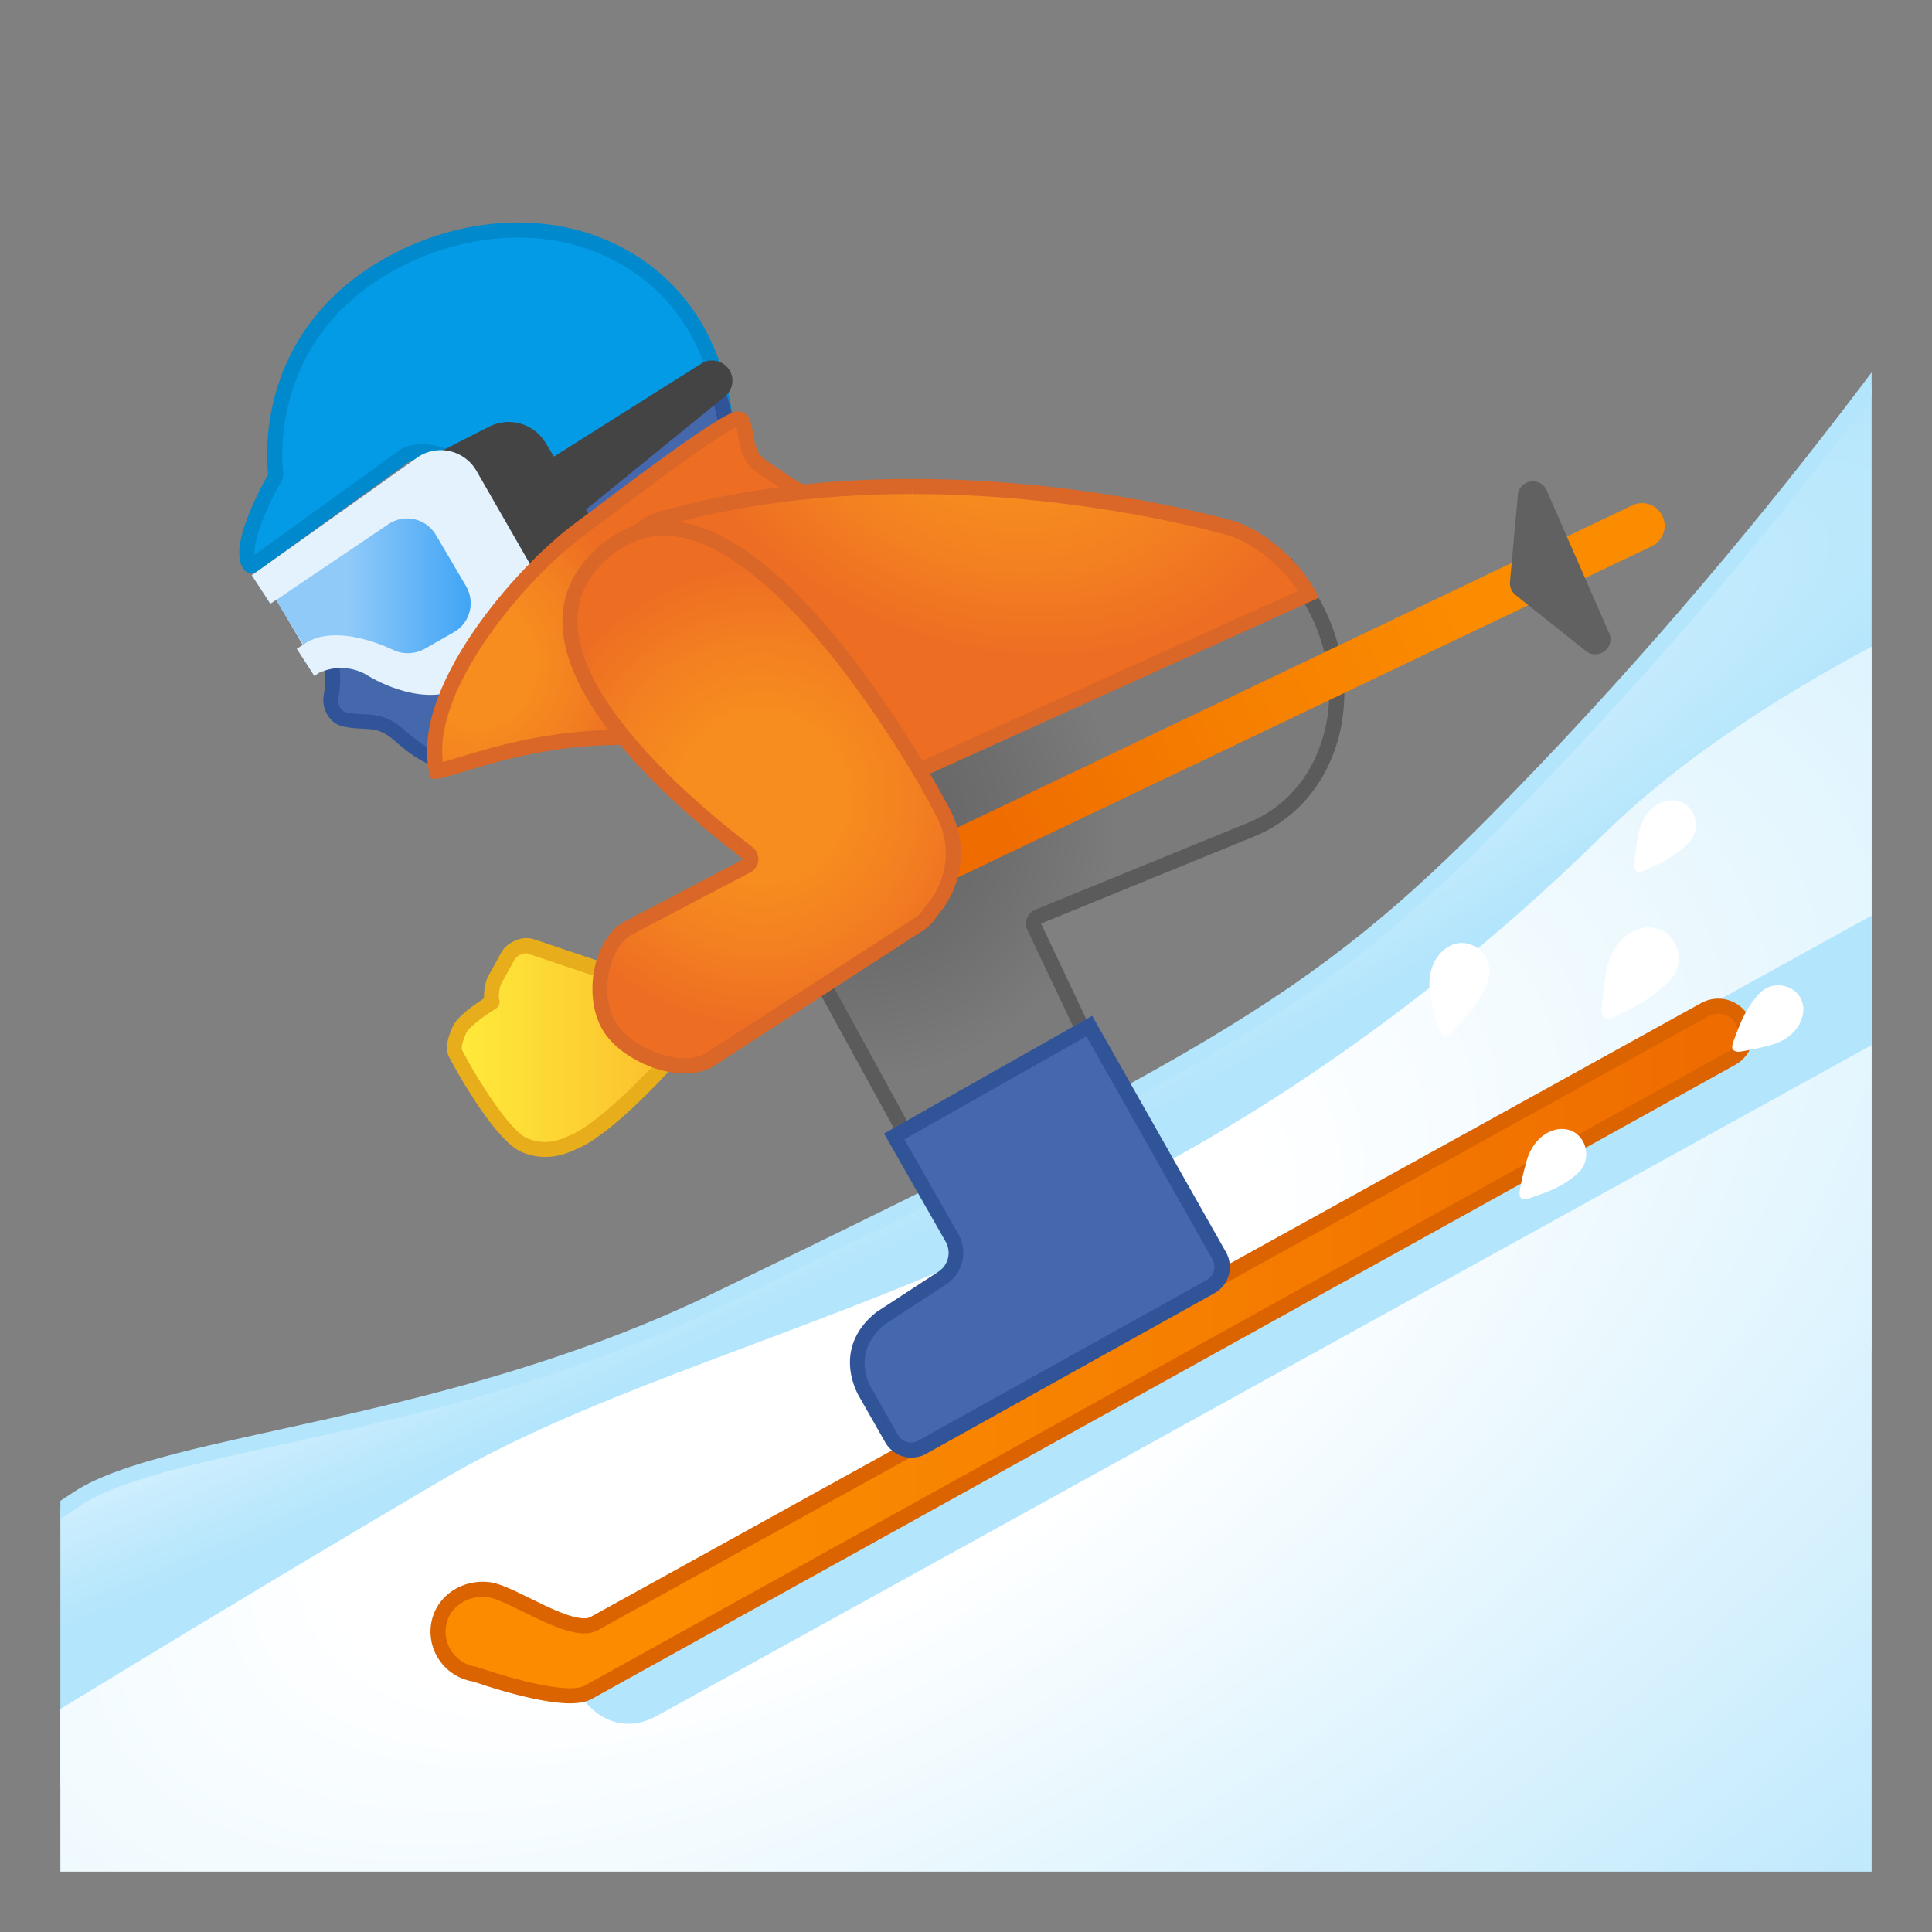 <svg enable-background="new 0 0 128 128" viewBox="0 0 128 128" xmlns="http://www.w3.org/2000/svg" xmlns:xlink="http://www.w3.org/1999/xlink"><rect x="0" y="0" width="128" height="128" fill="#808080" stroke="none"/><defs><rect id="g" x="4" y="4" width="120" height="120"/></defs><clipPath id="a"><use xlink:href="#g"/></clipPath><radialGradient id="d" cx="25.719" cy="78.534" r="122.64" gradientTransform="matrix(.909 -.417 .063 .137 -2.604 78.464)" gradientUnits="userSpaceOnUse"><stop stop-color="#E1F5FE" offset=".334"/><stop stop-color="#B3E5FC" offset="1"/></radialGradient><path d="m102.12 51.29c-13.53 14.13-18.9 17.56-54.7 34.87-17.84 8.62-36.27 9.22-42.22 13.08-23.23 15.1-0.89 18.65-0.89 18.65h46.38l87.11-34.41-5.35-69.87c0 0.01-11.89 18.44-30.33 37.68z" clip-path="url(#a)" fill="url(#d)" stroke="#B3E5FC" stroke-linecap="round" stroke-linejoin="round" stroke-miterlimit="10"/><g clip-path="url(#a)"><radialGradient id="c" cx="52.732" cy="91.108" r="157.91" gradientTransform="matrix(.887 -.463 .224 .43 -14.453 76.33)" gradientUnits="userSpaceOnUse"><stop stop-color="#fff" offset=".214"/><stop stop-color="#B3E5FC" offset="1"/></radialGradient><path d="M128,128H0v-12.32c0,0,13.72-8.48,29.28-17.63c18.73-11,46.38-12.78,77-42.81 c12.05-11.81,32.41-19.03,32.41-19.03L128,128z" fill="url(#c)"/></g><polyline points="128 46.43 128 128 0 128 0 115.68" clip-path="url(#a)" fill="none" stroke="#94CDE8" stroke-linecap="round" stroke-linejoin="round" stroke-miterlimit="10" stroke-width="3"/><g clip-path="url(#a)"><path d="m43.48 113.7c25.83-14.26 51.66-28.53 77.49-42.79 3.67-2.03 7.33-4.05 11-6.08 4.23-2.33 0.45-8.81-3.79-6.48-25.83 14.26-51.66 28.53-77.49 42.79-3.67 2.03-7.33 4.05-11 6.08-4.23 2.34-0.45 8.82 3.79 6.48z" fill="#B3E5FC"/><linearGradient id="b" x1="29.022" x2="115.67" y1="89.501" y2="89.501" gradientUnits="userSpaceOnUse"><stop stop-color="#FB8C00" offset=".171"/><stop stop-color="#F67F00" offset=".562"/><stop stop-color="#EF6C00" offset=".983"/></linearGradient><path d="m115.44 67.61c-0.49-0.89-1.6-1.21-2.49-0.72l-73.59 40.68c-1.49 0.82-5.41-2.05-6.97-2.25s-3.04 0.75-3.32 2.26c-0.3 1.61 0.81 3.12 2.41 3.34 0 0 5.86 2.1 7.47 1.21l75.77-42.02c0.89-0.49 1.21-1.61 0.72-2.5v0z" fill="url(#b)" stroke="#DB6300" stroke-linecap="round" stroke-linejoin="round" stroke-miterlimit="10"/><path d="m46.52 39.2c-1.58-1.13-2.95-2.11-3.18-4.08-0.28-2.32-1.91-3.66-4.49-3.66-0.59 0-1.01 0.08-1.03 0.08-0.14 0.03-0.27 0.11-0.34 0.24s-0.09 0.28-0.04 0.42l1.64 4.72c-1.2-0.15-2.9-1.65-4.56-3.09-2.19-1.92-4.45-3.9-6.55-3.9-0.35 0-0.68 0.06-1 0.16-0.05 0.02-0.09 0.04-0.13 0.07l-9.99 7.21c-0.12 0.1-0.19 0.1-0.21 0.1-0.01 0-0.04 0-0.1-0.06-0.14-0.17-0.27-0.59-0.17-1.26 0.29-1.91 1.8-4.46 1.81-4.48 0.06-0.1 0.08-0.21 0.06-0.33-0.03-0.34-1.14-8.54 6.97-13.48 2.77-1.69 6.01-2.62 9.11-2.62 3.35 0 6.41 1.06 8.85 3.05 5.81 4.75 6.1 14 3.39 20.94l-0.04-0.03z" fill="#039BE5"/><path d="m34.32 15.74c3.23 0 6.18 1.02 8.54 2.94 5.46 4.46 5.87 13.07 3.47 19.76-1.31-0.95-2.3-1.82-2.48-3.38-0.31-2.57-2.17-4.1-4.99-4.1-0.63 0-1.07 0.08-1.12 0.09-0.29 0.05-0.54 0.23-0.68 0.48-0.15 0.25-0.18 0.56-0.08 0.83l1.3 3.74c-1-0.54-2.26-1.64-3.41-2.65-2.26-1.98-4.6-4.02-6.88-4.02-0.4 0-0.79 0.06-1.16 0.19-0.09 0.03-0.18 0.08-0.26 0.13l-9.71 7.01c-0.01-0.14-0.01-0.31 0.02-0.53 0.28-1.81 1.73-4.28 1.75-4.31 0.12-0.2 0.16-0.43 0.13-0.66-0.01-0.08-1.13-8.2 6.72-12.99 2.68-1.63 5.82-2.53 8.84-2.53m0-1c-3.25 0-6.54 0.97-9.37 2.7-8.5 5.19-7.18 13.99-7.18 13.99s-1.56 2.64-1.88 4.66c-0.17 1.13 0.21 1.89 0.76 1.89 0.16 0 0.33-0.06 0.5-0.2l9.99-7.22c0.27-0.09 0.55-0.14 0.83-0.14 3.62 0 8.36 7 11.3 7 0.17 0 0.33-0.02 0.49-0.07l-1.85-5.33s0.38-0.07 0.94-0.07c1.33 0 3.66 0.41 3.99 3.22 0.29 2.45 2.17 3.53 3.94 4.83 2.97-7.02 3.02-16.94-3.3-22.1-2.67-2.18-5.9-3.16-9.16-3.16z" fill="#0089CC"/><path d="m29.81 50.43c-1.35-0.07-2.3-0.8-3.39-1.76-0.95-0.83-1.6-0.85-2.36-0.89-0.35-0.02-0.75-0.03-1.25-0.14-0.6-0.13-1.01-0.84-0.88-1.52 0.27-1.42 0-2.42-0.22-2.94 0.59-0.48 1.85-1.49 2.45-1.97 1.89-1.54 3.71-3.16 5.42-4.81 0.3-0.29 0.58-0.6 0.86-0.92 0.34-0.37 0.65-0.73 1-1.04 0.44-0.39 0.98-0.7 1.55-1.01 0.3-0.17 0.6-0.34 0.88-0.52 1.64-1.04 3.45-1.86 5.2-2.65 0.76-0.34 1.52-0.69 2.28-1.05 1.09-0.52 2.51-1.25 3.83-2.18 0.24-0.17 0.46-0.39 0.7-0.63 0.36-0.36 0.82-0.82 1.14-0.82 0.06 0 0.11 0.01 0.17 0.04 0.51 0.25 0.82 2.07 0.95 2.85 0.05 0.31 0.1 0.58 0.14 0.77 0.13 0.54 0.44 1.21 0.78 1.92 0.55 1.16 1.23 2.61 0.93 3.3-0.31 0.73-1.25 1.34-2.17 1.93-0.63 0.41-1.22 0.79-1.67 1.24l-0.24 0.24c-0.86 0.87-1.93 1.94-2.31 3.16-0.01 0.04-0.26 3.92-0.17 5.61-3.26 0.42-6.45 1.29-9.47 2.59l-0.43 0.19c-1.15 0.5-2.34 1.02-3.52 1.02-0.05 0-0.12 0-0.2-0.01z" fill="#4568AD"/><path d="m47.05 26.08m-0.06 0.02c0.32 0.4 0.58 1.94 0.67 2.46 0.05 0.32 0.1 0.6 0.15 0.8 0.14 0.59 0.47 1.29 0.81 2.02 0.4 0.84 1.13 2.41 0.93 2.9-0.25 0.59-1.17 1.18-1.98 1.71-0.63 0.4-1.27 0.82-1.75 1.31l-0.24 0.24c-0.9 0.9-2.02 2.03-2.43 3.36-0.01 0.03-0.25 3.31-0.19 5.32-3.16 0.45-6.24 1.31-9.17 2.57l-0.43 0.19c-1.15 0.5-2.24 0.98-3.33 0.98h-0.19c-1.19-0.06-2.07-0.75-3.09-1.63-1.08-0.94-1.88-0.98-2.66-1.01-0.35-0.02-0.71-0.03-1.17-0.13-0.3-0.07-0.58-0.49-0.5-0.94 0.24-1.27 0.09-2.24-0.11-2.87 0.65-0.52 1.65-1.33 2.17-1.75 1.9-1.55 3.74-3.18 5.46-4.84 0.32-0.31 0.61-0.63 0.89-0.94 0.33-0.36 0.64-0.71 0.96-1 0.39-0.36 0.91-0.64 1.46-0.95 0.31-0.17 0.62-0.35 0.91-0.53 1.61-1.02 3.41-1.83 5.14-2.62 0.77-0.35 1.53-0.69 2.29-1.05 1.1-0.53 2.54-1.27 3.9-2.22 0.27-0.19 0.52-0.44 0.77-0.69 0.18-0.24 0.54-0.59 0.73-0.69m0.04-1.02c-0.79 0-1.51 1.11-2.13 1.54-1.18 0.83-2.46 1.51-3.75 2.13-2.52 1.22-5.16 2.22-7.53 3.73-0.82 0.52-1.78 0.93-2.5 1.58-0.67 0.6-1.23 1.35-1.88 1.97-1.73 1.67-3.53 3.27-5.39 4.79-0.79 0.64-2.76 2.23-2.76 2.23s0.73 1.02 0.36 2.98c-0.18 0.96 0.42 1.92 1.27 2.1 1.59 0.34 2.15-0.16 3.39 0.92 1.1 0.95 2.17 1.8 3.69 1.88 0.08 0 0.16 0.01 0.24 0.01 1.44 0 2.81-0.67 4.15-1.24 3.12-1.34 6.43-2.22 9.8-2.61-0.08 0-0.04-5.38 0.12-5.9 0.38-1.21 1.55-2.31 2.43-3.2 1.05-1.07 3.35-1.91 3.94-3.33 0.58-1.37-1.35-4.11-1.69-5.54-0.21-0.88-0.43-3.49-1.36-3.95-0.14-0.06-0.27-0.09-0.4-0.09zm-3.05 22.01z" fill="#315499"/><path d="m38.82 33.76 9.18-7.47c0.47-0.36 0.65-0.99 0.44-1.54-0.3-0.79-1.25-1.11-1.96-0.67l-9.78 6.17-0.56-0.92c-0.78-1.28-2.41-1.74-3.74-1.06l-4.32 2.21 6.97 12.81 4.47-3.64c1.1-0.9 1.37-2.47 0.64-3.69l-1.34-2.2z" fill="#444"/><path d="m17.15 37.78c0.31-0.22 6.8-4.85 10.47-7.45 1.32-0.94 3.15-0.53 3.95 0.87l4.22 7.35c0.92 1.6 0.38 3.64-1.2 4.59l-4.2 2.51c-2.69 1.24-6.02-0.89-6.02-0.89-0.92-0.57-2.05-0.66-3.05-0.26l-0.18 0.07-0.31 0.22-1.17-1.81 0.4-0.25-1.75-2.99-0.4 0.26-1.23-1.89 0.47-0.33z" fill="#E3F2FD"/><linearGradient id="ak" x1="18.293" x2="31.186" y1="38.817" y2="38.817" gradientUnits="userSpaceOnUse"><stop stop-color="#90CAF9" offset=".365"/><stop stop-color="#42A5F5" offset=".987"/></linearGradient><path d="m18.29 39.76c0.3-0.22 4.67-3.15 7.44-5.03 1.06-0.72 2.5-0.39 3.15 0.71l2 3.4c0.61 1.04 0.28 2.38-0.75 3.01l-1.91 1.09c-0.64 0.39-1.43 0.44-2.11 0.15 0 0-3.83-1.97-6.02-0.38l-1.8-2.95z" fill="url(#ak)"/><radialGradient id="aj" cx="56.822" cy="54.31" r="17.243" gradientUnits="userSpaceOnUse"><stop stop-color="#616161" offset="0"/><stop stop-color="#6E6E6E" offset=".57"/><stop stop-color="#7B7B7B" offset="1"/></radialGradient><path d="m53.54 63.33 0.5-0.27c0.14-0.07 0.24-0.21 0.26-0.37s-0.03-0.31-0.14-0.43c-0.13-0.13-0.26-0.27-0.38-0.42-2.23-2.7-1.85-6.71 0.84-8.94 0.69-0.57 1.49-0.98 2.36-1.23 0.1-0.03 0.19-0.09 0.25-0.17l28.17-13.89 0.77 1.06c2.22 3.06 2.95 6.91 1.97 10.31-0.82 2.84-2.71 4.98-5.3 6.01l-14.06 5.74c-0.13 0.05-0.23 0.15-0.28 0.28s-0.04 0.27 0.01 0.4l7.75 16.35-11.42 6.22-11.3-20.65z" fill="url(#aj)"/><path d="m85.24 38.25 0.52 0.72c2.13 2.93 2.84 6.62 1.89 9.87-0.78 2.69-2.56 4.71-5.01 5.69l-14.05 5.74c-0.25 0.1-0.45 0.31-0.55 0.56-0.1 0.26-0.09 0.54 0.03 0.79l7.55 15.92-10.58 5.76-10.82-19.76 0.06-0.03c0.28-0.15 0.47-0.42 0.52-0.73s-0.06-0.63-0.28-0.85c-0.12-0.12-0.24-0.25-0.35-0.38-1-1.2-1.46-2.72-1.32-4.28 0.15-1.56 0.89-2.96 2.09-3.96 0.64-0.53 1.37-0.91 2.18-1.13 0.15-0.04 0.28-0.12 0.39-0.22l27.73-13.71m0.32-1.27-28.73 14.2 0.03 0.04c-0.91 0.25-1.78 0.68-2.55 1.32-2.91 2.41-3.32 6.73-0.91 9.64 0.13 0.16 0.27 0.3 0.41 0.45l-0.95 0.51 11.79 21.52 12.27-6.69-7.95-16.78 14.05-5.74c6.27-2.5 8.02-10.92 3.55-17.07l-1.01-1.4z" fill="#5B5B5B"/><path d="m-36.38 69.7c-3.15 0-5.14-2.81-5.84-4.02-0.99-1.7-1.12-2.94-1.01-3.15 5.23-3.6 6.11-4.97 5.81-5.92-0.27-0.86-1.49-0.97-2.53-0.97-0.98 0-2.15 0.11-3.39 0.22-0.91 0.08-1.83 0.17-2.67 0.21-0.71 0-1.05-1.43-1.25-2.28-0.04-0.18-0.08-0.35-0.12-0.49-1.47-5.46 1.13-10.59 7.72-15.24 0.17-0.12 0.3-0.21 0.4-0.28 2.08-1.56 4.75-2.38 7.72-2.38 2.74 0 5.61 0.68 8.3 1.97 8.36 4.01 6.42 12.88 5.2 16.51-1.37 4.07-4.97 6.88-5.01 6.91-0.12 0.1-0.2 0.25-0.19 0.41 0.01 0.31 0 7.53-12.74 8.49-0.14 0-0.27 0.01-0.4 0.01z" fill="#039BE5"/><path d="m-31.55 35.9c2.67 0 5.46 0.66 8.08 1.92 8 3.83 6.12 12.39 4.94 15.9-1.32 3.92-4.8 6.65-4.84 6.67-0.25 0.2-0.4 0.5-0.39 0.82 0 0.07 0.05 7.05-12.27 7.98-0.12 0.01-0.24 0.01-0.36 0.01-2.07 0-3.61-1.37-4.54-2.51-1.28-1.57-1.83-3.26-1.84-3.85 5.36-3.73 6.2-5.16 5.83-6.37-0.41-1.32-2.23-1.32-3.01-1.32-1 0-2.18 0.11-3.43 0.23-0.9 0.08-1.82 0.17-2.66 0.21-0.32-0.14-0.63-1.46-0.73-1.9-0.04-0.19-0.09-0.36-0.13-0.51-1.41-5.24 1.13-10.19 7.53-14.7 0.17-0.12 0.31-0.22 0.41-0.29 1.99-1.5 4.56-2.29 7.41-2.29m-11.21 26.8m11.21-27.8c-2.89 0-5.7 0.75-8.02 2.48-1.36 1.02-10.77 6.85-8.3 16.05 0.28 1.03 0.58 3.15 1.83 3.15h0.05c1.96-0.09 4.36-0.43 6.04-0.43 2.89 0 3.64 1.01-3.61 6.01-1.06 0.73 1.92 8.04 7.17 8.04 0.14 0 0.29-0.01 0.43-0.02 13.41-1.01 13.2-9 13.2-9s3.73-2.87 5.17-7.15c2.04-6.04 1.96-13.56-5.45-17.12-2.63-1.26-5.61-2.01-8.51-2.01z" fill="#0089CC"/><radialGradient id="ai" cx="30.77" cy="42.276" r="10.826" gradientTransform="matrix(.985 .044 -.048 1.083 3.325 -3.245)" gradientUnits="userSpaceOnUse"><stop stop-color="#F78C1F" offset=".362"/><stop stop-color="#F37F21" offset=".678"/><stop stop-color="#ED6D23" offset="1"/></radialGradient><path d="m28.94 51.1c-1.19-5.15 5.35-13 9.44-16.02 0.45-0.33 1.03-0.77 1.71-1.28 2.56-1.93 7.9-5.94 8.77-6.04 0.3 0 0.39 0.12 0.54 1.02 0.12 0.7 0.26 1.56 0.99 2.06l0.6 0.41c1.52 1.04 1.94 1.3 2.22 1.33 0.09 0.01 0.12 0.03 0.12 0.03 0.12 0.55-2.02 3.16-3.3 4.71-1.17 1.42-2.38 2.88-3.02 3.98-1.53 2.61-2.12 4.81-2.76 7.75-1.06-0.13-2.15-0.19-3.23-0.19-4.54 0-8.24 1.12-10.45 1.79-0.7 0.21-1.3 0.39-1.63 0.45z" fill="url(#ai)"/><path d="m48.79 28.31c0.04 0.16 0.08 0.39 0.11 0.56 0.13 0.75 0.3 1.77 1.2 2.39l0.61 0.41c1.07 0.73 1.61 1.09 1.96 1.26-0.44 0.91-1.98 2.78-3.04 4.08-1.18 1.43-2.4 2.92-3.06 4.05-1.49 2.54-2.1 4.68-2.72 7.45-0.94-0.1-1.89-0.15-2.84-0.15-4.62 0-8.36 1.13-10.59 1.81-0.37 0.11-0.76 0.23-1.08 0.32-0.64-4.93 5.48-12.16 9.34-15.01 0.45-0.33 1.04-0.77 1.71-1.28 2.16-1.62 7.1-5.33 8.4-5.89m0.08-1.05h-0.04c-1.1 0.03-8.21 5.54-10.75 7.42-3.87 2.85-11.18 11.14-9.56 16.81 0.02 0.08 0.11 0.12 0.26 0.12 1.14 0 5.86-2.25 12.22-2.25 1.16 0 2.37 0.07 3.62 0.25 0.66-3.06 1.21-5.32 2.8-8.05 1.8-3.08 8.23-9.2 5.83-9.47-0.23-0.03-1.39-0.84-2.59-1.66-1.19-0.81-0.35-3.17-1.79-3.17z" fill="#DA6727"/><radialGradient id="ah" cx="70.955" cy="43.238" r="17.012" gradientTransform="matrix(.426 -.911 1.204 .515 -16.633 68.415)" gradientUnits="userSpaceOnUse"><stop stop-color="#F78C1F" offset=".363"/><stop stop-color="#F37F21" offset=".678"/><stop stop-color="#ED6D23" offset="1"/></radialGradient><path d="m57.23 52.69c-1.61-0.74-12.33-5.74-15.81-9.8-1.3-1.51-1.71-3.09-1.24-4.69 0.6-1.99 2.45-3.49 3.56-3.81 5.03-1.44 10.65-2.17 16.69-2.17 11.75 0 21.23 2.79 21.32 2.82 2.09 0.74 4.09 2.72 4.95 4.32l-29.47 13.33z" fill="url(#ah)"/><path d="m60.43 31.73v1c11.67 0 21.08 2.77 21.13 2.79 1.8 0.64 3.51 2.22 4.43 3.63l-28.76 13c-2.14-0.99-12.14-5.74-15.44-9.58-1.18-1.37-1.56-2.79-1.14-4.22 0.54-1.79 2.24-3.19 3.22-3.47 4.99-1.43 10.55-2.15 16.55-2.15l0.01-1m0 0c-5.33 0-11.14 0.56-16.83 2.19-2.07 0.59-6.43 4.79-2.56 9.3s16.19 10.02 16.19 10.02l30.14-13.63c-0.77-1.82-3.05-4.18-5.48-5.05 0 0.01-9.5-2.83-21.46-2.83z" fill="#DA6727"/><path d="m60.37 96.07c-0.54 0-1.04-0.29-1.3-0.76l-1.69-2.97c-0.09-0.14-1.75-2.82 0.97-5.01l4.1-2.67c0.86-0.59 1.13-1.75 0.62-2.65l-3.83-6.73 12.92-7.3 8.59 15.22c0.2 0.35 0.25 0.75 0.14 1.14s-0.36 0.71-0.71 0.9l-19.08 10.65c-0.22 0.12-0.48 0.18-0.73 0.18z" fill="#4568AD"/><path d="m71.98 68.66 8.35 14.78c0.13 0.23 0.16 0.5 0.09 0.76s-0.24 0.47-0.47 0.6l-19.1 10.64c-0.15 0.08-0.31 0.13-0.48 0.13-0.36 0-0.69-0.19-0.87-0.5l-1.69-2.97c-0.01-0.01-0.02-0.03-0.03-0.04-0.15-0.25-1.43-2.44 0.84-4.31l4.11-2.68c1.07-0.73 1.41-2.18 0.77-3.3l-3.58-6.29 12.06-6.82m0.38-1.36-13.79 7.8 4.08 7.16c0.39 0.68 0.19 1.54-0.46 1.98l-4.14 2.7c-3.12 2.51-1.09 5.65-1.09 5.65l1.69 2.97c0.37 0.65 1.04 1.01 1.74 1.01 0.33 0 0.66-0.08 0.97-0.25l19.1-10.64c0.96-0.54 1.31-1.76 0.76-2.73l-8.86-15.65z" fill="#315499"/><path d="m34.31 71.03" fill="none"/><linearGradient id="ag" x1="50.001" x2="109" y1="62.697" y2="35.03" gradientUnits="userSpaceOnUse"><stop stop-color="#EF6C00" offset=".267"/><stop stop-color="#F67F00" offset=".546"/><stop stop-color="#FB8C00" offset=".806"/></linearGradient><path d="m37.85 70.2c-0.56 0-1.1-0.31-1.35-0.85-0.36-0.75-0.04-1.64 0.71-2l70.93-33.87c0.75-0.36 1.64-0.04 2 0.71s0.04 1.64-0.71 2l-70.93 33.86c-0.21 0.1-0.43 0.15-0.65 0.15z" fill="url(#ag)"/><path d="m105.07 43.13-4.66-3.71c-0.26-0.21-0.4-0.54-0.37-0.87l0.52-5.75c0.09-1.03 1.5-1.26 1.91-0.31l4.14 9.46c0.42 0.95-0.72 1.83-1.54 1.18z" fill="#616161"/><linearGradient id="af" x1="30.101" x2="43.907" y1="69.406" y2="69.406" gradientUnits="userSpaceOnUse"><stop stop-color="#FFEB3B" offset="0"/><stop stop-color="#FBC02D" offset="1"/></linearGradient><path d="m43.91 70.66-3.84-6.6s-0.2 0.04-0.52 0.11l-4.32-1.45c-0.3-0.1-0.61-0.07-0.89 0.05-0.01 0-0.02 0-0.03 0.01-0.04 0.02-0.07 0.04-0.11 0.06-0.25 0.12-0.47 0.3-0.6 0.57l-0.86 1.56c-0.16 0.33-0.27 1.1-0.14 1.42-0.54 0.34-1.88 1.24-2.16 1.81-0.31 0.65-0.46 1.24-0.28 1.59 0.92 1.78 3.19 5.5 4.56 6.08s2.52 0.16 3.21-0.19c2.14-0.8 5.98-5.02 5.98-5.02z" fill="url(#af)"/><path d="m36.13 76.65c-0.53 0-1.06-0.11-1.58-0.33-1.62-0.69-4.02-4.79-4.81-6.31-0.24-0.47-0.15-1.13 0.27-2.03 0.22-0.47 0.91-1.09 2.06-1.84-0.03-0.49 0.1-1.1 0.24-1.4l0.87-1.58c0.16-0.32 0.45-0.6 0.83-0.78 0.02-0.02 0.07-0.04 0.11-0.06 0.03-0.01 0.08-0.03 0.11-0.04 0.34-0.15 0.78-0.17 1.18-0.04l4.19 1.41 0.38-0.08c0.22-0.05 0.43 0.05 0.54 0.24l3.83 6.6c0.11 0.19 0.08 0.43-0.06 0.59-0.16 0.18-3.94 4.32-6.15 5.15-0.68 0.33-1.35 0.5-2.01 0.5zm-1.27-13.49c-0.12 0-0.23 0.03-0.31 0.07-0.03 0.01-0.07 0.02-0.1 0.03-0.2 0.11-0.32 0.23-0.39 0.37l-0.87 1.58c-0.11 0.22-0.17 0.84-0.12 1 0.08 0.22 0 0.48-0.2 0.6-1.2 0.76-1.85 1.35-1.97 1.6-0.33 0.7-0.33 1.06-0.29 1.15 1.08 2.08 3.19 5.37 4.31 5.85 0.9 0.38 1.81 0.32 2.79-0.17 1.73-0.65 4.69-3.71 5.57-4.64l-3.47-5.96-0.16 0.03c-0.09 0.02-0.18 0.02-0.27-0.01l-4.32-1.45c-0.06-0.04-0.13-0.05-0.2-0.05z" fill="#E8AD1A"/><radialGradient id="ae" cx="50.456" cy="52.802" r="15.471" gradientUnits="userSpaceOnUse"><stop stop-color="#F78C1F" offset=".366"/><stop stop-color="#F37F21" offset=".679"/><stop stop-color="#ED6D23" offset="1"/></radialGradient><path d="m45.37 70.62c-1.81 0-4.03-1.12-4.93-2.5-1.28-1.95-0.73-5.38 1.06-6.55l7.98-4.19c0.15-0.08 0.25-0.23 0.27-0.4 0.01-0.17-0.06-0.34-0.2-0.44-3.49-2.65-11.62-9.44-11.79-15.2-0.05-1.86 0.7-3.43 2.31-4.8 1.2-1.02 2.52-1.54 3.92-1.54 8.65 0 18.46 18.79 18.56 18.98 1.06 2.12 0.73 4.63-0.85 6.4l-0.06 0.09c-0.17 0.3-0.4 0.55-0.71 0.75l-13.85 8.96c-0.46 0.29-1.03 0.44-1.71 0.44z" fill="url(#ae)"/><path d="m43.99 35.49c7.26 0 16.13 14.75 18.11 18.7 0.97 1.93 0.66 4.23-0.78 5.85-0.05 0.05-0.09 0.11-0.12 0.17-0.13 0.23-0.31 0.42-0.54 0.57l-13.86 8.97c-0.36 0.24-0.86 0.36-1.43 0.36-1.66 0-3.69-1.02-4.52-2.28-1.12-1.7-0.65-4.79 0.88-5.84l7.98-4.19c0.3-0.16 0.5-0.46 0.53-0.8s-0.12-0.67-0.39-0.88c-3.43-2.61-11.43-9.27-11.59-14.82-0.05-1.7 0.65-3.14 2.13-4.41 1.12-0.94 2.3-1.4 3.6-1.4m0-1c-1.46 0-2.89 0.5-4.24 1.66-7.59 6.48 4.11 16.69 9.5 20.78l-8.03 4.21c-2.08 1.37-2.57 5.16-1.2 7.25 1 1.52 3.35 2.73 5.35 2.73 0.73 0 1.42-0.16 1.98-0.53l13.85-8.97c0.38-0.25 0.67-0.57 0.87-0.92 1.66-1.86 2.11-4.6 0.93-6.96-0.29-0.56-10.12-19.25-19.01-19.25z" fill="#DA6727"/><path d="m-41.54 37.26 0.24-0.09c0.19-0.07 0.32-0.25 0.33-0.45 0.1-2.9 0.44-6.3 0.82-6.89 2.02-0.57 5.23-1.17 8.07-1.71 1.36-0.26 2.65-0.5 3.68-0.72 0.94 1.53 1.12 2.95 1.14 5.11 0.01 1.22-0.2 4.17-2.26 5.38-1.22 0.71-4.07 0.99-4.8 1.05-0.47-0.32-1.67-1.1-2.41-1.1-0.07 0-0.14 0.01-0.21 0.02-0.71 0.15-0.86 0.34-1.16 0.89-0.06 0.12-0.14 0.26-0.24 0.44-0.65 1.12-2.39 1.29-3.21 1.3v-3.23z" fill="#616161"/><path d="m-28.64 27.97c0.73 1.32 0.87 2.59 0.89 4.55 0.02 2.35-0.74 4.2-2.02 4.95-0.88 0.51-3.03 0.85-4.41 0.97-0.65-0.44-1.75-1.08-2.54-1.08-0.11 0-0.21 0.01-0.31 0.03-0.9 0.19-1.16 0.51-1.5 1.15-0.06 0.11-0.13 0.25-0.23 0.42-0.42 0.73-1.52 0.96-2.27 1.03v-2.39c0.34-0.16 0.56-0.49 0.57-0.87 0.09-2.55 0.37-5.59 0.69-6.48 2.02-0.55 5.08-1.13 7.8-1.64 1.2-0.23 2.35-0.45 3.33-0.64m-11.06 2.11m11.55-3.24c-3.16 0.68-9.08 1.64-12.21 2.53-0.86 0.28-1.1 7.32-1.1 7.32l-0.57 0.21v4.09s0.15 0.01 0.4 0.01c0.87 0 2.93-0.15 3.74-1.55 0.51-0.87 0.39-0.95 1.07-1.09 0.03-0.01 0.07-0.01 0.11-0.01 0.72 0 2.27 1.11 2.27 1.11s3.67-0.25 5.19-1.13c1.83-1.07 2.53-3.47 2.51-5.82-0.03-2.2-0.19-3.83-1.41-5.67z" fill="#4F4F4F"/><path d="m-33.08 39.15c-3.08 1.14-4.48-1.08-5.88-0.79-0.68 0.14-0.97 0.97-1.48 1.84-1.04 1.79-2.24 0.57-2.95-0.75-0.25-0.47-0.78-2.54-0.78-2.54l0.57-0.21s0.24-7.04 1.1-7.32c3.13-0.89 7.4-1.57 10.57-2.25 1.22 1.84 1.95 4.73 2.03 6.94 0.16 4.21-2.31 4.76-3.18 5.08z" fill="#E3F2FD"/><linearGradient id="ad" x1="-25.131" x2="-16.786" y1="15.591" y2="15.591" gradientTransform="matrix(1.42 -.361 .287 1.127 -12.942 8.471)" gradientUnits="userSpaceOnUse"><stop stop-color="#90CAF9" offset=".365"/><stop stop-color="#42A5F5" offset=".987"/></linearGradient><path d="m-33.95 36.36c-2.22 0.79-4.73-1.08-6.07-0.58s-1 2.12-2.02 2.52c-0.75 0.29-1.57-1.6-1.57-1.6l-1.47-5.19 11.79-2.6c0.94 1.86 1.77 6.58-0.66 7.45z" fill="url(#ad)"/><path d="m238.47 63.33 0.5-0.27c0.14-0.07 0.24-0.21 0.26-0.37s-0.03-0.31-0.14-0.43c-0.13-0.13-0.26-0.27-0.38-0.42-2.23-2.7-1.85-6.71 0.84-8.94 0.69-0.57 1.49-0.98 2.36-1.23 0.1-0.03 0.19-0.09 0.25-0.17l28.16-13.91 0.77 1.06c2.22 3.06 2.95 6.91 1.97 10.31-0.82 2.84-2.71 4.98-5.3 6.01l-14.06 5.74c-0.13 0.05-0.23 0.15-0.28 0.28s-0.04 0.27 0.01 0.4l7.75 16.35-11.42 6.22-11.29-20.63z" fill="#616161"/><path d="m270.18 38.25 0.52 0.72c2.13 2.93 2.84 6.62 1.89 9.87-0.78 2.69-2.56 4.71-5.01 5.69l-14.05 5.74c-0.25 0.1-0.45 0.31-0.55 0.56-0.1 0.26-0.09 0.54 0.03 0.79l7.55 15.92-10.57 5.76-10.82-19.76 0.06-0.03c0.28-0.15 0.47-0.42 0.52-0.73s-0.06-0.63-0.28-0.85c-0.12-0.12-0.24-0.25-0.35-0.38-1-1.2-1.46-2.72-1.32-4.28 0.15-1.56 0.89-2.96 2.09-3.96 0.64-0.53 1.37-0.91 2.18-1.13 0.15-0.04 0.28-0.12 0.39-0.22l27.72-13.71m0.31-1.27-28.73 14.2 0.03 0.04c-0.91 0.25-1.78 0.68-2.55 1.32-2.91 2.41-3.32 6.73-0.91 9.64 0.13 0.16 0.27 0.3 0.41 0.45l-0.95 0.51 11.79 21.52 12.27-6.69-7.95-16.78 14.05-5.74c6.27-2.5 8.02-10.92 3.55-17.07l-1.01-1.4z" fill="#4F4F4F"/><linearGradient id="ac" x1="299.28" x2="299.28" y1="-115.49" y2="-92.046" gradientTransform="matrix(.807 -.591 .591 .807 37.597 297.68)" gradientUnits="userSpaceOnUse"><stop stop-color="#FFCA28" offset=".545"/><stop stop-color="#FFB300" offset=".834"/><stop stop-color="#E59600" offset=".995"/></linearGradient><path d="m220.68 17.93c-4.65-2.59-10.99-0.95-15.27 2.22-5.92 4.38-6.32 10.89-2.79 17.11 0 0 2.62 3.96 3.26 5.04 0.04 0.07-0.45 0.3-0.65 0.56-0.45 0.59-0.46 1.4-0.01 1.99 1.6 2.11 5.46 7.96 11.48 4.25 3.84-2.37 9.86-3.75 11.24-2.5l1.45-4.95s-3.99-0.25-1.52-8.46c1.68-5.58-3.31-13.1-7.19-15.26z" fill="url(#ac)"/><linearGradient id="ab" x1="203.75" x2="227.48" y1="42.834" y2="25.472" gradientUnits="userSpaceOnUse"><stop stop-color="#EDA600" offset="0"/><stop stop-color="#D18900" offset=".871"/></linearGradient><path d="m215.44 17.65c1.78 0 3.38 0.39 4.76 1.15 3.71 2.06 8.19 9.2 6.72 14.09-1.14 3.81-1.13 6.6 0.05 8.28 0.38 0.54 0.81 0.88 1.2 1.1l-0.87 2.96c-0.36-0.08-0.77-0.11-1.24-0.11-2.75 0-7 1.34-9.89 3.12-1.14 0.7-2.25 1.06-3.3 1.06-3.07 0-5.34-3.04-6.56-4.67l-0.29-0.39c-0.17-0.23-0.17-0.55-0.01-0.76 0.04-0.04 0.16-0.12 0.22-0.16 0.91-0.62 0.66-1.28 0.51-1.53-0.63-1.06-3.01-4.67-3.27-5.06-3.52-6.24-2.6-11.99 2.53-15.78 2.8-2.07 6.33-3.3 9.44-3.3m0-1c-3.52 0-7.22 1.42-10.03 3.5-5.92 4.38-6.32 10.89-2.79 17.11 0 0 2.62 3.96 3.26 5.04 0.04 0.07-0.45 0.3-0.65 0.56-0.45 0.59-0.46 1.4-0.01 1.99 1.23 1.62 3.8 5.46 7.65 5.46 1.16 0 2.44-0.35 3.83-1.21 2.85-1.76 6.9-2.97 9.36-2.97 0.86 0 1.53 0.15 1.88 0.47l1.45-4.95s-3.99-0.25-1.52-8.46c1.67-5.58-3.32-13.1-7.19-15.26-1.6-0.89-3.4-1.28-5.24-1.28z" fill="url(#ab)"/><defs><path id="aa" d="m208.74 44.9-3.09 1.01s1.12 0.91 2.08 1.9c1.96 2.02 4.89 3.72 8.97 1.29 0.37-0.22-4.79-4.33-4.79-4.33l-3.17 0.13z"/></defs><clipPath id="z"><use xlink:href="#aa"/></clipPath><g clip-path="url(#z)"><path d="m204.86 49.39c2.44 1.04 6.11 0.42 7.19-2.25 0.41-1.02-0.71-1.45-1.12-0.44-0.73 1.79-3.98 2.03-5.52 1.37-1.01-0.43-1.56 0.89-0.55 1.32z" fill="#795548"/></g><ellipse transform="matrix(.91 -.415 .415 .91 2.104 90.512)" cx="209.44" cy="40.41" rx="1.26" ry="2.28" fill="#404040"/><path d="m207.11 38.07c-1.29 0.9-2.01 0.31-1.83-0.47 0.13-0.58 0.83-1.29 2.66-1.71 1.73-0.4 2.76 0.03 3.41 0.29s0.83 0.7 0.48 0.88c-0.48 0.25-3.12-0.11-4.72 1.01z" fill="#6D4C41"/><radialGradient id="y" cx="236.1" cy="-30.228" r="15.799" gradientTransform="matrix(.917 -.456 .444 .882 2.697 160.53)" gradientUnits="userSpaceOnUse"><stop stop-color="#6D4C41" offset="0"/><stop stop-color="#543930" offset="1"/></radialGradient><path d="m220.07 38.98-1.85-5.33s4.46-0.82 4.93 3.14c0.32 2.69 3.04 4.68 4.24 4.45l0.72-0.08c-0.38-4.08 3.62-7.07 0.38-16.83-3.09-9.32-13.97-10.94-23.23-5.29-8.5 5.19-6.86 15.88-6.86 15.88s-0.81 1.18-1.05 2.6c-0.17 0.98 0.95 1.67 1.74 1.06l8.37-6.41c3.89-1.33 9.52 7.78 12.61 6.81z" fill="url(#y)"/><radialGradient id="x" cx="209.94" cy="33.926" r="13.534" gradientTransform="matrix(.985 .044 -.048 1.083 3.324 -3.238)" gradientUnits="userSpaceOnUse"><stop stop-color="#F78C1F" offset=".362"/><stop stop-color="#F37F21" offset=".678"/><stop stop-color="#ED6D23" offset="1"/></radialGradient><path d="m213.01 50.41c-0.86 0-1.66-0.07-2.39-0.2-2.32-0.42-4.64-3.4-5.46-4.56 1.68-0.88 7.14-3.98 12.51-9.59 0.88-0.92 2.99-2.15 5.23-3.46 2.99-1.75 6.37-3.73 8.02-5.64 0.38-0.43 0.9-0.67 1.46-0.67 0.78 0 1.46 0.44 1.78 1.14 0.98 2.14 1.76 5.93 1.64 7.96-0.34 5.72-11.2 12.29-11.31 12.35 0 0-6.06 2.67-11.48 2.67z" fill="url(#x)"/><path d="m232.38 26.79c0.45 0 1.04 0.22 1.32 0.85 0.95 2.08 1.71 5.76 1.6 7.72-0.26 4.5-7.99 10.09-11.01 11.92-0.6 0.26-6.23 2.63-11.28 2.63-0.83 0-1.6-0.06-2.3-0.19-1.77-0.32-3.71-2.45-4.81-3.89 2.12-1.15 7.1-4.18 12.13-9.42 0.83-0.87 2.91-2.09 5.12-3.38 3.02-1.77 6.44-3.77 8.15-5.74 0.28-0.32 0.66-0.5 1.08-0.5m0-1c-0.67 0-1.35 0.27-1.84 0.85-2.83 3.27-11.11 6.87-13.23 9.08-6.43 6.71-12.88 9.75-12.88 9.75s2.98 4.67 6.1 5.24c0.8 0.15 1.63 0.21 2.48 0.21 5.59 0 11.74-2.74 11.74-2.74s11.2-6.7 11.55-12.75c0.13-2.18-0.69-6.02-1.69-8.19-0.42-0.95-1.32-1.45-2.23-1.45z" fill="#DA6727"/><radialGradient id="w" cx="143.36" cy="201.92" r="17.012" gradientTransform="matrix(.426 -.911 1.204 .515 -53.507 52.637)" gradientUnits="userSpaceOnUse"><stop stop-color="#F78C1F" offset=".363"/><stop stop-color="#F37F21" offset=".678"/><stop stop-color="#ED6D23" offset="1"/></radialGradient><path d="m242.16 52.69c-1.61-0.74-12.33-5.74-15.81-9.8-1.3-1.51-1.71-3.09-1.24-4.69 0.6-1.99 2.45-3.49 3.56-3.81 5.03-1.44 10.65-2.17 16.69-2.17 11.75 0 21.23 2.79 21.32 2.82 2.09 0.74 4.09 2.72 4.95 4.32l-29.47 13.33z" fill="url(#w)"/><path d="m245.36 31.73v1c11.67 0 21.08 2.77 21.13 2.79 1.8 0.64 3.51 2.22 4.43 3.63l-28.76 13c-2.14-0.99-12.14-5.74-15.44-9.58-1.18-1.37-1.56-2.79-1.14-4.22 0.54-1.79 2.24-3.19 3.22-3.47 4.99-1.43 10.55-2.15 16.55-2.15l0.01-1m0 0c-5.33 0-11.14 0.56-16.83 2.19-2.07 0.59-6.43 4.79-2.56 9.3s16.19 10.02 16.19 10.02l30.14-13.63c-0.77-1.82-3.05-4.18-5.48-5.05 0.01 0.01-9.49-2.83-21.46-2.83z" fill="#DA6727"/><path d="m245.31 96.07c-0.54 0-1.04-0.29-1.3-0.76l-1.69-2.97c-0.09-0.14-1.75-2.82 0.97-5.01l4.1-2.67c0.86-0.59 1.13-1.75 0.62-2.65l-3.83-6.73 12.92-7.3 8.59 15.22c0.2 0.35 0.25 0.75 0.14 1.14s-0.36 0.71-0.71 0.9l-19.09 10.64c-0.22 0.13-0.47 0.19-0.72 0.19z" fill="#4568AD"/><path d="m256.91 68.66 8.35 14.78c0.13 0.23 0.16 0.5 0.09 0.76s-0.24 0.47-0.47 0.6l-19.1 10.64c-0.15 0.08-0.31 0.13-0.48 0.13-0.36 0-0.69-0.19-0.87-0.5l-1.69-2.97c-0.01-0.01-0.02-0.03-0.03-0.04-0.15-0.25-1.43-2.44 0.84-4.31l4.11-2.68c1.07-0.73 1.41-2.18 0.77-3.3l-3.58-6.29 12.06-6.82m0.38-1.36-13.79 7.8 4.08 7.16c0.39 0.68 0.19 1.54-0.46 1.98l-4.14 2.7c-3.12 2.51-1.09 5.65-1.09 5.65l1.69 2.97c0.37 0.65 1.04 1.01 1.74 1.01 0.33 0 0.66-0.08 0.97-0.25l19.1-10.64c0.96-0.54 1.31-1.76 0.76-2.73l-8.86-15.65z" fill="#315499"/><path d="m219.24 71.03" fill="none"/><linearGradient id="v" x1="234.94" x2="293.94" y1="62.697" y2="35.03" gradientUnits="userSpaceOnUse"><stop stop-color="#EF6C00" offset=".267"/><stop stop-color="#F67F00" offset=".546"/><stop stop-color="#FB8C00" offset=".806"/></linearGradient><path d="m222.79 70.2c-0.56 0-1.1-0.31-1.35-0.85-0.36-0.75-0.04-1.64 0.71-2l70.93-33.87c0.75-0.36 1.64-0.04 2 0.71s0.04 1.64-0.71 2l-70.93 33.87c-0.22 0.09-0.44 0.14-0.65 0.14z" fill="url(#v)"/><path d="m290.01 43.13-4.66-3.71c-0.26-0.21-0.4-0.54-0.37-0.87l0.52-5.75c0.09-1.03 1.5-1.26 1.91-0.31l4.14 9.46c0.42 0.95-0.73 1.83-1.54 1.18z" fill="#616161"/><linearGradient id="u" x1="215.04" x2="228.84" y1="69.406" y2="69.406" gradientUnits="userSpaceOnUse"><stop stop-color="#FFEB3B" offset="0"/><stop stop-color="#FBC02D" offset="1"/></linearGradient><path d="m228.84 70.66-3.84-6.6s-0.2 0.04-0.52 0.11l-4.32-1.45c-0.3-0.1-0.61-0.07-0.89 0.05-0.01 0-0.02 0-0.03 0.01-0.04 0.02-0.07 0.04-0.11 0.06-0.25 0.12-0.47 0.3-0.6 0.57l-0.86 1.56c-0.16 0.33-0.27 1.1-0.14 1.42-0.54 0.34-1.88 1.24-2.16 1.81-0.31 0.65-0.46 1.24-0.28 1.59 0.92 1.78 3.19 5.5 4.56 6.08s2.52 0.16 3.21-0.19c2.15-0.8 5.98-5.02 5.98-5.02z" fill="url(#u)"/><path d="m221.06 76.65c-0.53 0-1.06-0.11-1.58-0.33-1.62-0.69-4.02-4.79-4.81-6.31-0.24-0.47-0.15-1.13 0.27-2.03 0.22-0.47 0.91-1.09 2.06-1.84-0.03-0.49 0.1-1.1 0.24-1.4l0.87-1.58c0.16-0.32 0.45-0.6 0.83-0.78 0.02-0.02 0.07-0.04 0.11-0.06 0.03-0.01 0.08-0.03 0.11-0.04 0.34-0.15 0.78-0.17 1.18-0.04l4.19 1.41 0.38-0.08c0.22-0.05 0.43 0.05 0.54 0.24l3.83 6.6c0.11 0.19 0.08 0.43-0.06 0.59-0.16 0.18-3.94 4.32-6.15 5.15-0.67 0.33-1.34 0.5-2.01 0.5zm-1.26-13.49c-0.12 0-0.23 0.03-0.31 0.07-0.03 0.01-0.07 0.02-0.1 0.03-0.2 0.11-0.32 0.23-0.39 0.37l-0.87 1.58c-0.11 0.22-0.17 0.84-0.12 1 0.08 0.22 0 0.48-0.2 0.6-1.2 0.76-1.85 1.35-1.97 1.6-0.33 0.7-0.33 1.06-0.29 1.15 1.08 2.08 3.19 5.37 4.31 5.85 0.9 0.38 1.81 0.32 2.79-0.17 1.73-0.65 4.69-3.71 5.57-4.64l-3.47-5.96-0.16 0.03c-0.09 0.02-0.18 0.02-0.27-0.01l-4.32-1.45c-0.06-0.04-0.13-0.05-0.2-0.05z" fill="#E8AD1A"/><radialGradient id="t" cx="235.39" cy="52.802" r="15.471" gradientUnits="userSpaceOnUse"><stop stop-color="#F78C1F" offset=".366"/><stop stop-color="#F37F21" offset=".679"/><stop stop-color="#ED6D23" offset="1"/></radialGradient><path d="m230.3 70.62c-1.81 0-4.03-1.12-4.93-2.5-1.28-1.95-0.73-5.38 1.06-6.55l7.98-4.19c0.15-0.08 0.25-0.23 0.27-0.4 0.01-0.17-0.06-0.34-0.2-0.44-3.49-2.65-11.62-9.44-11.79-15.2-0.05-1.86 0.7-3.43 2.31-4.8 1.2-1.02 2.52-1.54 3.92-1.54 8.65 0 18.46 18.79 18.56 18.98 1.06 2.12 0.73 4.63-0.85 6.4l-0.06 0.09c-0.17 0.3-0.4 0.55-0.71 0.75l-13.85 8.96c-0.45 0.29-1.03 0.44-1.71 0.44z" fill="url(#t)"/><path d="m228.92 35.49c7.26 0 16.13 14.75 18.11 18.7 0.97 1.93 0.66 4.23-0.78 5.85-0.05 0.05-0.09 0.11-0.12 0.17-0.13 0.23-0.31 0.42-0.54 0.57l-13.86 8.97c-0.36 0.24-0.86 0.36-1.43 0.36-1.66 0-3.69-1.02-4.52-2.28-1.12-1.7-0.65-4.79 0.88-5.84l7.98-4.19c0.3-0.16 0.5-0.46 0.53-0.8s-0.12-0.67-0.39-0.88c-3.43-2.61-11.43-9.27-11.59-14.82-0.05-1.7 0.65-3.14 2.13-4.41 1.13-0.94 2.3-1.4 3.6-1.4m0-1c-1.46 0-2.89 0.5-4.24 1.66-7.59 6.48 4.11 16.69 9.5 20.78l-8.03 4.21c-2.08 1.37-2.57 5.16-1.2 7.25 1 1.52 3.35 2.73 5.35 2.73 0.73 0 1.42-0.16 1.98-0.53l13.85-8.97c0.38-0.25 0.67-0.57 0.87-0.92 1.66-1.86 2.11-4.6 0.93-6.96-0.28-0.56-10.11-19.25-19.01-19.25z" fill="#DA6727"/><path d="m205.05 45.71c-0.08-4.65 0.3-12.32 1.7-13.39 1.8-1.39 5.54-3.17 6.47-3.6 0.77 0.4 3.58 2.04 4.79 5.33 1.24 3.38 1.19 5.18 1.16 5.58-0.41 0.65-2.97 4.62-5.61 5.54-0.54 0.19-1.01 0.28-1.44 0.28-0.79 0-1.3-0.32-1.84-0.65-0.51-0.32-1.04-0.64-1.75-0.64-0.53 0.01-0.81 0.23-0.97 0.41-0.33 0.38-0.43 0.98-0.31 1.83 0.12 0.88-0.36 1.74-1.17 2.11l-1.03-2.8z" fill="#616161"/><path d="m213.2 29.28c0.92 0.52 3.28 2.07 4.33 4.94 1.12 3.05 1.16 4.76 1.14 5.25-0.86 1.37-3.15 4.48-5.29 5.23-0.48 0.17-0.9 0.25-1.27 0.25-0.65 0-1.06-0.25-1.57-0.58-0.54-0.34-1.16-0.72-2.01-0.72h-0.06c-0.66 0.01-1.07 0.33-1.29 0.59-0.42 0.5-0.56 1.23-0.42 2.22 0.07 0.47-0.1 0.94-0.43 1.27l-0.77-2.11c-0.11-6.3 0.58-12.19 1.51-12.9 1.63-1.27 4.94-2.88 6.13-3.44m0.02-1.12s-4.65 2.12-6.78 3.76-1.89 13.88-1.89 13.88l1.23 3.36 0.45-0.19c1.04-0.45 1.67-1.53 1.51-2.65-0.12-0.84-0.03-1.66 0.74-1.67h0.04c1.24 0 1.86 1.3 3.59 1.3 0.45 0 0.97-0.09 1.6-0.31 3.08-1.08 5.93-5.85 5.93-5.85s0.32-1.85-1.17-5.92-5.25-5.71-5.25-5.71z" fill="#4F4F4F"/><path d="m214.91 35.97c-2.32-5.34-3.83-7.03-9.01-3.72-0.55 0.35-8.32 7.49-8.32 7.49l5.16 8.91s1.49 1.6 3.04 0.51c0.65-0.45 0.32-1.42-0.23-2.88-0.23-0.61 0.07-1.3 0.67-1.54 0.4-0.16 1-0.21 3 0.54s3.62 0.78 5.79-0.99c2.54-2.05 1.6-4.39-0.1-8.32z" fill="#E3F2FD"/><linearGradient id="s" x1="197.12" x2="210.94" y1="60.47" y2="60.47" gradientTransform="matrix(.994 -.109 .109 .994 -4.084 3.067)" gradientUnits="userSpaceOnUse"><stop stop-color="#90CAF9" offset=".365"/><stop stop-color="#42A5F5" offset=".987"/></linearGradient><path d="m211.42 37.9c-1.39-3.07-1.82-5.38-6.27-2.16-0.41 0.3-6.75 5.41-6.75 5.41l2.7 4.66s1.3 2.14 2.17 1.68c0.87-0.47 0.8-1.08 0.75-2.35-0.04-1.03 0.07-2.69 2.04-2.28 1.78 0.37 3.23 1.24 4.81 0.68 1.92-0.68 1.67-3.17 0.55-5.64z" fill="url(#s)"/><polygon points="215.78 32.19 231.13 23.97 231.26 26.07 219.37 35.18" fill="#616161" stroke="#4F4F4F" stroke-linecap="round" stroke-linejoin="round" stroke-miterlimit="10"/><path d="m253.04 63.33 0.5-0.27c0.14-0.07 0.24-0.21 0.26-0.37s-0.03-0.31-0.14-0.43c-0.13-0.13-0.26-0.27-0.38-0.42-2.23-2.7-1.85-6.71 0.84-8.94 0.69-0.57 1.49-0.98 2.36-1.23 0.1-0.03 0.19-0.09 0.25-0.17l28.16-13.91 0.77 1.06c2.22 3.06 2.95 6.91 1.97 10.31-0.82 2.84-2.71 4.98-5.3 6.01l-14.06 5.74c-0.13 0.05-0.23 0.15-0.28 0.28s-0.04 0.27 0.01 0.4l7.75 16.35-11.42 6.22-11.29-20.63z" fill="#616161"/><path d="m284.75 38.25 0.52 0.72c2.13 2.93 2.84 6.62 1.89 9.87-0.78 2.69-2.56 4.71-5.01 5.69l-14.05 5.74c-0.25 0.1-0.45 0.31-0.55 0.56-0.1 0.26-0.09 0.54 0.03 0.79l7.55 15.92-10.57 5.76-10.82-19.76 0.06-0.03c0.28-0.15 0.47-0.42 0.52-0.73s-0.06-0.63-0.28-0.85c-0.12-0.12-0.24-0.25-0.35-0.38-1-1.2-1.46-2.72-1.32-4.28 0.15-1.56 0.89-2.96 2.09-3.96 0.64-0.53 1.37-0.91 2.18-1.13 0.15-0.04 0.28-0.12 0.39-0.22l27.72-13.71m0.31-1.27-28.73 14.2 0.03 0.04c-0.91 0.25-1.78 0.68-2.55 1.32-2.91 2.41-3.32 6.73-0.91 9.64 0.13 0.16 0.27 0.3 0.41 0.45l-0.95 0.51 11.79 21.52 12.27-6.69-7.95-16.78 14.05-5.74c6.27-2.5 8.02-10.92 3.55-17.07l-1.01-1.4z" fill="#4F4F4F"/><linearGradient id="r" x1="311.04" x2="311.04" y1="-106.88" y2="-83.442" gradientTransform="matrix(.807 -.591 .591 .807 37.597 297.68)" gradientUnits="userSpaceOnUse"><stop stop-color="#FFCA28" offset=".545"/><stop stop-color="#FFB300" offset=".834"/><stop stop-color="#E59600" offset=".995"/></linearGradient><path d="m235.25 17.93c-4.65-2.59-10.99-0.95-15.27 2.22-5.92 4.38-6.32 10.89-2.79 17.11 0 0 2.62 3.96 3.26 5.04 0.04 0.07-0.45 0.3-0.65 0.56-0.45 0.59-0.46 1.4-0.01 1.99 1.6 2.11 5.46 7.96 11.48 4.25 3.84-2.37 9.86-3.75 11.24-2.5l1.45-4.95s-3.99-0.25-1.52-8.46c1.68-5.58-3.31-13.1-7.19-15.26z" fill="url(#r)"/><linearGradient id="q" x1="218.32" x2="242.04" y1="42.834" y2="25.472" gradientUnits="userSpaceOnUse"><stop stop-color="#EDA600" offset="0"/><stop stop-color="#D18900" offset=".871"/></linearGradient><path d="m230.01 17.65c1.78 0 3.38 0.39 4.76 1.15 3.71 2.06 8.19 9.2 6.72 14.09-1.14 3.81-1.13 6.6 0.05 8.28 0.38 0.54 0.81 0.88 1.2 1.1l-0.87 2.96c-0.36-0.08-0.77-0.11-1.24-0.11-2.75 0-7 1.34-9.89 3.12-1.14 0.7-2.25 1.06-3.3 1.06-3.07 0-5.34-3.04-6.56-4.67l-0.29-0.39c-0.17-0.23-0.17-0.55-0.01-0.76 0.04-0.04 0.16-0.12 0.22-0.16 0.91-0.62 0.66-1.28 0.51-1.53-0.63-1.06-3.01-4.67-3.27-5.06-3.52-6.24-2.6-11.99 2.53-15.78 2.8-2.07 6.33-3.3 9.44-3.3m0-1c-3.52 0-7.22 1.42-10.03 3.5-5.92 4.38-6.32 10.89-2.79 17.11 0 0 2.62 3.96 3.26 5.04 0.04 0.07-0.45 0.3-0.65 0.56-0.45 0.59-0.46 1.4-0.01 1.99 1.23 1.62 3.8 5.46 7.65 5.46 1.16 0 2.44-0.35 3.83-1.21 2.85-1.76 6.9-2.97 9.36-2.97 0.86 0 1.53 0.15 1.88 0.47l1.45-4.95s-3.99-0.25-1.52-8.46c1.67-5.58-3.32-13.1-7.19-15.26-1.6-0.89-3.4-1.28-5.24-1.28z" fill="url(#q)"/><defs><path id="p" d="m223.31 44.9-3.09 1.01s1.12 0.91 2.08 1.9c1.96 2.02 4.89 3.72 8.97 1.29 0.37-0.22-4.79-4.33-4.79-4.33l-3.17 0.13z"/></defs><clipPath id="o"><use xlink:href="#p"/></clipPath><g clip-path="url(#o)"><path d="m219.43 49.39c2.44 1.04 6.11 0.42 7.19-2.25 0.41-1.02-0.71-1.45-1.12-0.44-0.73 1.79-3.98 2.03-5.52 1.37-1.01-0.43-1.56 0.89-0.55 1.32z" fill="#795548"/></g><ellipse transform="matrix(.91 -.415 .415 .91 3.416 96.556)" cx="224.01" cy="40.41" rx="1.26" ry="2.28" fill="#404040"/><path d="m221.68 38.07c-1.29 0.9-2.01 0.31-1.83-0.47 0.13-0.58 0.83-1.29 2.66-1.71 1.73-0.4 2.76 0.03 3.41 0.29 0.65 0.25 0.83 0.7 0.48 0.88-0.48 0.25-3.12-0.11-4.72 1.01z" fill="#6D4C41"/><radialGradient id="n" cx="251.83" cy="-23.213" r="14.656" gradientTransform="matrix(.917 -.456 .444 .882 2.694 160.52)" gradientUnits="userSpaceOnUse"><stop stop-color="#6D4C41" offset="0"/><stop stop-color="#543930" offset="1"/></radialGradient><path d="m234.64 38.98-1.85-5.33s4.46-0.82 4.93 3.14c0.32 2.69 3.04 4.68 4.24 4.45l0.72-0.08c-0.38-4.08 3.63-7.07 0.38-16.83-2.82-8.46-11.06-9.67-18.11-7.15-8.09 2.89-12.67 10.6-9.12 17.52l6.2-2.52c3.89-1.34 9.52 7.77 12.61 6.8z" fill="url(#n)"/><defs><path id="m" d="m218.49 28.73 21.59 2.53 0.87 7.53s-0.42 2.09-0.12 2.28c0.49 0.31 1.84 0.11 1.84 0.11-0.38-4.08 3.63-7.07 0.38-16.83-2.82-8.46-11.06-9.67-18.11-7.15-8.09 2.89-12.67 10.6-9.12 17.52l1.92-0.78-0.88-1.71 1.63-3.5z"/></defs><clipPath id="l"><use xlink:href="#m"/></clipPath><g clip-path="url(#l)"><path d="m231.35 18.03c3.41 0 7.88 1.21 9.8 6.95 1.96 5.87 1.06 8.9 0.27 11.57-0.2 0.69-0.41 1.38-0.56 2.1-0.52-0.48-1.05-1.22-1.16-2.09-0.37-3.07-2.66-4.98-5.98-4.98-0.7 0-1.21 0.09-1.3 0.1l-2.29 0.42 0.76 2.2 0.23 0.65c-0.27-0.23-0.52-0.45-0.74-0.64-2.4-2.1-4.88-4.27-7.54-4.27-0.51 0-1.01 0.08-1.49 0.25l-0.1 0.04-4.34 1.76c-0.52-1.83-0.42-3.73 0.32-5.59 1.28-3.25 4.41-6.03 8.37-7.44 1.94-0.67 3.92-1.03 5.75-1.03m0-2c-2.13 0-4.32 0.42-6.41 1.17-8.09 2.89-12.67 10.6-9.12 17.52l6.2-2.52c0.27-0.09 0.55-0.14 0.83-0.14 3.62 0 8.36 7 11.3 7 0.17 0 0.33-0.02 0.49-0.07l-1.85-5.33s0.38-0.07 0.94-0.07c1.33 0 3.66 0.41 3.99 3.22 0.3 2.55 2.75 4.46 4.03 4.46 0.07 0 0.14-0.01 0.2-0.02l0.72-0.08c-0.38-4.08 3.63-7.07 0.38-16.83-1.99-5.95-6.65-8.31-11.7-8.31z" fill="#452B22"/></g><path d="m226.38 50.23c-3.15 0-5.14-2.81-5.84-4.02-0.99-1.7-1.12-2.94-1.01-3.15 5.23-3.6 6.11-4.97 5.81-5.92-0.27-0.86-1.49-0.97-2.53-0.97-0.98 0-2.15 0.11-3.39 0.22-0.91 0.08-1.83 0.17-2.67 0.21-0.71 0-1.05-1.43-1.25-2.28-0.04-0.18-0.08-0.35-0.12-0.49-2.18-8.12 3.23-13.23 5.66-15.04 2.24-1.68 5.81-2.64 9.79-2.64 3.21 0 6.37 0.64 8.69 1.74 8.36 4.01 6.42 12.88 5.2 16.51-1.38 4.08-4.97 6.88-5 6.91-0.13 0.1-0.2 0.25-0.2 0.41 0.01 0.31 0 7.53-12.74 8.49-0.14 0.02-0.27 0.02-0.4 0.02z" fill="#039BE5"/><path d="m230.83 16.66c3.14 0 6.22 0.62 8.47 1.69 8 3.83 6.12 12.39 4.94 15.9-1.32 3.92-4.8 6.65-4.84 6.67-0.25 0.2-0.4 0.5-0.39 0.82 0 0.07 0.05 7.05-12.27 7.98-0.12 0.01-0.24 0.01-0.36 0.01-2.07 0-3.61-1.37-4.54-2.51-1.28-1.57-1.83-3.26-1.84-3.85 5.36-3.73 6.2-5.16 5.83-6.37-0.41-1.32-2.23-1.32-3.01-1.32-1 0-2.18 0.11-3.43 0.23-0.9 0.08-1.82 0.17-2.66 0.21-0.32-0.14-0.63-1.46-0.73-1.9-0.04-0.19-0.09-0.36-0.13-0.51-2.1-7.83 3.13-12.76 5.48-14.51 2.15-1.62 5.6-2.54 9.48-2.54m-10.83 26.57m10.83-27.57c-3.79 0-7.58 0.86-10.09 2.74-1.36 1.02-8.31 6.37-5.85 15.57 0.28 1.03 0.58 3.15 1.83 3.15h0.05c1.96-0.09 4.36-0.43 6.04-0.43 2.89 0 3.64 1.01-3.61 6.01-1.06 0.73 1.92 8.04 7.17 8.04 0.14 0 0.29-0.01 0.43-0.02 13.41-1.01 13.2-9 13.2-9s3.73-2.87 5.17-7.15c2.04-6.04 1.96-13.56-5.45-17.12-2.42-1.16-5.65-1.79-8.89-1.79z" fill="#0089CC"/><path d="m224.43 43.18c-1.67 0-2.99-0.25-3.5-0.35l-2.97-6.08c-0.07-0.14-0.07-0.29 0-0.45 0.11-0.26 0.38-0.48 0.71-0.59l9.24-3.03c0.35-0.09 0.75-0.14 1.14-0.14 2.19 0 4.09 1.49 4.64 3.63 0.65 2.54 0.97 3.82-3.52 5.86-1.68 0.77-3.61 1.15-5.74 1.15z" fill="#0089CC"/><path d="m229.05 33.05c1.96 0 3.66 1.34 4.15 3.25 0.61 2.41 0.87 3.41-3.25 5.28-1.61 0.73-3.47 1.1-5.53 1.1-1.41 0-2.56-0.18-3.15-0.29l-2.86-5.85c0-0.04 0.1-0.24 0.42-0.35l9.21-3.02c0.33-0.08 0.67-0.12 1.01-0.12m0-1c-0.43 0-0.86 0.05-1.3 0.16l-9.24 3.03c-0.86 0.28-1.32 1.08-1 1.73l3.08 6.29s1.61 0.42 3.84 0.42c1.76 0 3.9-0.26 5.95-1.19 4.65-2.11 4.52-3.6 3.8-6.44-0.62-2.4-2.77-4-5.13-4z" fill="#039BE5"/><radialGradient id="k" cx="224.85" cy="33.331" r="13.463" gradientTransform="matrix(.985 .044 -.048 1.083 3.324 -3.237)" gradientUnits="userSpaceOnUse"><stop stop-color="#F78C1F" offset=".362"/><stop stop-color="#F37F21" offset=".678"/><stop stop-color="#ED6D23" offset="1"/></radialGradient><path d="m227.58 50.41c-0.86 0-1.66-0.07-2.39-0.2-2.18-0.4-4.37-3.06-5.3-4.34 2.37-0.32 9.09-1.69 14.45-7.3 0.6-0.62 1.52-1.56 2.59-2.65 2.75-2.79 6.51-6.6 8.55-8.96 0.38-0.43 0.9-0.67 1.46-0.67 0.78 0 1.46 0.44 1.78 1.14 0.98 2.14 1.76 5.93 1.64 7.96-0.34 5.72-11.2 12.29-11.31 12.35 0.01 0-6.05 2.67-11.47 2.67z" fill="url(#k)"/><path d="m246.95 26.79c0.45 0 1.04 0.22 1.32 0.85 0.95 2.08 1.71 5.76 1.6 7.72-0.26 4.5-7.99 10.09-11.01 11.92-0.6 0.26-6.23 2.63-11.28 2.63-0.83 0-1.6-0.06-2.3-0.19-1.61-0.29-3.36-2.08-4.49-3.48 2.93-0.52 8.98-2.17 13.91-7.32 0.6-0.62 1.52-1.56 2.59-2.65 2.75-2.79 6.52-6.61 8.57-8.98 0.29-0.32 0.67-0.5 1.09-0.5m0-1c-0.67 0-1.35 0.27-1.84 0.85-2.83 3.27-9.01 9.38-11.13 11.59-6.43 6.71-14.99 7.24-14.99 7.24s2.98 4.67 6.1 5.24c0.8 0.15 1.63 0.21 2.48 0.21 5.59 0 11.74-2.74 11.74-2.74s11.2-6.7 11.55-12.75c0.13-2.18-0.69-6.02-1.69-8.19-0.41-0.95-1.31-1.45-2.22-1.45z" fill="#DA6727"/><radialGradient id="j" cx="149.07" cy="214.42" r="17.012" gradientTransform="matrix(.426 -.911 1.204 .515 -56.412 51.394)" gradientUnits="userSpaceOnUse"><stop stop-color="#F78C1F" offset=".363"/><stop stop-color="#F37F21" offset=".678"/><stop stop-color="#ED6D23" offset="1"/></radialGradient><path d="m256.73 52.69c-1.61-0.74-12.33-5.74-15.81-9.8-1.3-1.51-1.71-3.09-1.24-4.69 0.6-1.99 2.45-3.49 3.56-3.81 5.03-1.44 10.65-2.17 16.69-2.17 11.75 0 21.23 2.79 21.32 2.82 2.09 0.74 4.09 2.72 4.95 4.32l-29.47 13.33z" fill="url(#j)"/><path d="m259.93 31.73v1c11.67 0 21.08 2.77 21.13 2.79 1.8 0.64 3.51 2.22 4.43 3.63l-28.76 13c-2.14-0.99-12.14-5.74-15.44-9.58-1.18-1.37-1.56-2.79-1.14-4.22 0.54-1.79 2.24-3.19 3.22-3.47 4.99-1.43 10.55-2.15 16.55-2.15l0.01-1m0 0c-5.33 0-11.14 0.56-16.83 2.19-2.07 0.59-6.43 4.79-2.56 9.3s16.19 10.02 16.19 10.02l30.14-13.63c-0.77-1.82-3.05-4.18-5.48-5.05 0.01 0.01-9.49-2.83-21.46-2.83z" fill="#DA6727"/><path d="m259.88 96.07c-0.54 0-1.04-0.29-1.3-0.76l-1.69-2.97c-0.09-0.14-1.75-2.82 0.97-5.01l4.1-2.67c0.86-0.59 1.13-1.75 0.62-2.65l-3.83-6.73 12.92-7.3 8.59 15.22c0.2 0.35 0.25 0.75 0.14 1.14s-0.36 0.71-0.71 0.9l-19.09 10.65c-0.22 0.12-0.47 0.18-0.72 0.18z" fill="#4568AD"/><path d="m271.48 68.66 8.35 14.78c0.13 0.23 0.16 0.5 0.09 0.76s-0.24 0.47-0.47 0.6l-19.1 10.64c-0.15 0.08-0.31 0.13-0.48 0.13-0.36 0-0.69-0.19-0.87-0.5l-1.69-2.97c-0.01-0.01-0.02-0.03-0.03-0.04-0.15-0.25-1.43-2.44 0.84-4.31l4.11-2.68c1.07-0.73 1.41-2.18 0.77-3.3l-3.58-6.29 12.06-6.82m0.38-1.36-13.79 7.8 4.08 7.16c0.39 0.68 0.19 1.54-0.46 1.98l-4.14 2.7c-3.12 2.51-1.09 5.65-1.09 5.65l1.69 2.97c0.37 0.65 1.04 1.01 1.74 1.01 0.33 0 0.66-0.08 0.97-0.25l19.1-10.64c0.96-0.54 1.31-1.76 0.76-2.73l-8.86-15.65z" fill="#315499"/><path d="m233.81 71.03" fill="none"/><linearGradient id="i" x1="249.51" x2="308.51" y1="62.697" y2="35.03" gradientUnits="userSpaceOnUse"><stop stop-color="#EF6C00" offset=".267"/><stop stop-color="#F67F00" offset=".546"/><stop stop-color="#FB8C00" offset=".806"/></linearGradient><path d="m237.36 70.2c-0.56 0-1.1-0.31-1.35-0.85-0.36-0.75-0.04-1.64 0.71-2l70.93-33.87c0.75-0.36 1.64-0.04 2 0.71s0.04 1.64-0.71 2l-70.94 33.86c-0.21 0.1-0.43 0.15-0.64 0.15z" fill="url(#i)"/><path d="m304.58 43.13-4.66-3.71c-0.26-0.21-0.4-0.54-0.37-0.87l0.52-5.75c0.09-1.03 1.5-1.26 1.91-0.31l4.14 9.46c0.42 0.95-0.73 1.83-1.54 1.18z" fill="#616161"/><linearGradient id="h" x1="229.61" x2="243.41" y1="69.406" y2="69.406" gradientUnits="userSpaceOnUse"><stop stop-color="#FFEB3B" offset="0"/><stop stop-color="#FBC02D" offset="1"/></linearGradient><path d="m243.41 70.66-3.84-6.6s-0.2 0.04-0.52 0.11l-4.32-1.45c-0.3-0.1-0.61-0.07-0.89 0.05-0.01 0-0.02 0-0.03 0.01-0.04 0.02-0.07 0.04-0.11 0.06-0.25 0.12-0.47 0.3-0.6 0.57l-0.86 1.56c-0.16 0.33-0.27 1.1-0.14 1.42-0.54 0.34-1.88 1.24-2.16 1.81-0.31 0.65-0.46 1.24-0.28 1.59 0.92 1.78 3.19 5.5 4.56 6.08s2.52 0.16 3.21-0.19c2.15-0.8 5.98-5.02 5.98-5.02z" fill="url(#h)"/><path d="m235.63 76.65c-0.53 0-1.06-0.11-1.58-0.33-1.62-0.69-4.02-4.79-4.81-6.31-0.24-0.47-0.15-1.13 0.27-2.03 0.22-0.47 0.91-1.09 2.06-1.84-0.03-0.49 0.1-1.1 0.24-1.4l0.87-1.58c0.16-0.32 0.45-0.6 0.83-0.78 0.02-0.02 0.07-0.04 0.11-0.06 0.03-0.01 0.08-0.03 0.11-0.04 0.34-0.15 0.78-0.17 1.18-0.04l4.19 1.41 0.38-0.08c0.22-0.05 0.43 0.05 0.54 0.24l3.83 6.6c0.11 0.19 0.08 0.43-0.06 0.59-0.16 0.18-3.94 4.32-6.15 5.15-0.67 0.33-1.34 0.5-2.01 0.5zm-1.26-13.49c-0.12 0-0.23 0.03-0.31 0.07-0.03 0.01-0.07 0.02-0.1 0.03-0.2 0.11-0.32 0.23-0.39 0.37l-0.87 1.58c-0.11 0.22-0.17 0.84-0.12 1 0.08 0.22 0 0.48-0.2 0.6-1.2 0.76-1.85 1.35-1.97 1.6-0.33 0.7-0.33 1.06-0.29 1.15 1.08 2.08 3.19 5.37 4.31 5.85 0.9 0.38 1.81 0.32 2.79-0.17 1.73-0.65 4.69-3.71 5.57-4.64l-3.47-5.96-0.16 0.03c-0.09 0.02-0.18 0.02-0.27-0.01l-4.32-1.45c-0.06-0.04-0.13-0.05-0.2-0.05z" fill="#E8AD1A"/><radialGradient id="f" cx="249.96" cy="52.802" r="15.471" gradientUnits="userSpaceOnUse"><stop stop-color="#F78C1F" offset=".366"/><stop stop-color="#F37F21" offset=".679"/><stop stop-color="#ED6D23" offset="1"/></radialGradient><path d="m244.87 70.62c-1.81 0-4.03-1.12-4.93-2.5-1.28-1.95-0.73-5.38 1.06-6.55l7.98-4.19c0.15-0.08 0.25-0.23 0.27-0.4 0.01-0.17-0.06-0.34-0.2-0.44-3.49-2.65-11.62-9.44-11.79-15.2-0.05-1.86 0.7-3.43 2.31-4.8 1.2-1.02 2.52-1.54 3.92-1.54 8.65 0 18.46 18.79 18.56 18.98 1.06 2.12 0.73 4.63-0.85 6.4l-0.06 0.09c-0.17 0.3-0.4 0.55-0.71 0.75l-13.85 8.96c-0.45 0.29-1.03 0.44-1.71 0.44z" fill="url(#f)"/><path d="m243.49 35.49c7.26 0 16.13 14.75 18.11 18.7 0.97 1.93 0.66 4.23-0.78 5.85-0.05 0.05-0.09 0.11-0.12 0.17-0.13 0.23-0.31 0.42-0.54 0.57l-13.86 8.97c-0.36 0.24-0.86 0.36-1.43 0.36-1.66 0-3.69-1.02-4.52-2.28-1.12-1.7-0.65-4.79 0.88-5.84l7.98-4.19c0.3-0.16 0.5-0.46 0.53-0.8s-0.12-0.67-0.39-0.88c-3.43-2.61-11.43-9.27-11.59-14.82-0.05-1.7 0.65-3.14 2.13-4.41 1.13-0.94 2.3-1.4 3.6-1.4m0-1c-1.46 0-2.89 0.5-4.24 1.66-7.59 6.48 4.11 16.69 9.5 20.78l-8.03 4.21c-2.08 1.37-2.57 5.16-1.2 7.25 1 1.52 3.35 2.73 5.35 2.73 0.73 0 1.42-0.16 1.98-0.53l13.85-8.97c0.38-0.25 0.67-0.57 0.87-0.92 1.66-1.86 2.11-4.6 0.93-6.96-0.28-0.56-10.11-19.25-19.01-19.25z" fill="#DA6727"/><path d="m217.91 43.61 0.24-0.09c0.19-0.07 0.32-0.25 0.33-0.45 0.1-2.9 0.44-6.3 0.82-6.89 2.02-0.57 5.23-1.17 8.07-1.71 1.36-0.26 2.65-0.5 3.68-0.72 0.94 1.53 1.12 2.95 1.14 5.11 0.01 1.22-0.2 4.17-2.26 5.38-1.22 0.71-4.07 0.99-4.8 1.05-0.47-0.32-1.67-1.1-2.41-1.1-0.07 0-0.14 0.01-0.21 0.02-0.71 0.15-0.86 0.34-1.16 0.89-0.06 0.12-0.14 0.26-0.24 0.44-0.65 1.12-2.39 1.29-3.21 1.3v-3.23z" fill="#616161"/><path d="m230.81 34.32c0.73 1.32 0.87 2.59 0.89 4.55 0.02 2.35-0.74 4.2-2.02 4.95-0.88 0.51-3.03 0.85-4.41 0.97-0.65-0.44-1.75-1.08-2.54-1.08-0.11 0-0.21 0.01-0.31 0.03-0.9 0.19-1.16 0.51-1.5 1.15-0.06 0.11-0.13 0.25-0.23 0.42-0.42 0.73-1.52 0.96-2.27 1.03v-2.37c0.34-0.16 0.56-0.49 0.57-0.87 0.09-2.55 0.37-5.59 0.69-6.48 2.02-0.55 5.08-1.13 7.8-1.64 1.19-0.24 2.35-0.46 3.33-0.66m-11.07 2.11m11.55-3.23c-3.16 0.68-9.08 1.64-12.21 2.53-0.86 0.28-1.1 7.32-1.1 7.32l-0.57 0.21v4.09s0.15 0.01 0.4 0.01c0.87 0 2.93-0.15 3.74-1.55 0.51-0.87 0.39-0.95 1.07-1.09 0.03-0.01 0.07-0.01 0.11-0.01 0.72 0 2.27 1.11 2.27 1.11s3.67-0.25 5.19-1.13c1.83-1.07 2.53-3.47 2.51-5.82-0.02-2.21-0.18-3.84-1.41-5.67z" fill="#4F4F4F"/><path d="m226.36 45.5c-3.08 1.14-4.48-1.08-5.88-0.79-0.68 0.14-0.97 0.97-1.48 1.84-1.04 1.79-2.24 0.57-2.95-0.75-0.25-0.47-0.78-2.54-0.78-2.54l0.57-0.21s0.24-7.04 1.1-7.32c3.13-0.89 7.4-1.57 10.57-2.25 1.22 1.84 1.95 4.73 2.03 6.94 0.16 4.22-2.3 4.76-3.18 5.08z" fill="#E3F2FD"/><linearGradient id="e" x1="145.41" x2="153.76" y1="75.897" y2="75.897" gradientTransform="matrix(1.42 -.361 .287 1.127 -12.942 8.471)" gradientUnits="userSpaceOnUse"><stop stop-color="#90CAF9" offset=".365"/><stop stop-color="#42A5F5" offset=".987"/></linearGradient><path d="m225.49 42.71c-2.22 0.79-4.73-1.08-6.07-0.58s-1 2.12-2.02 2.52c-0.75 0.29-1.57-1.6-1.57-1.6l-1.47-5.19 11.79-2.6c0.94 1.86 1.77 6.59-0.66 7.45z" fill="url(#e)"/><path d="m230.08 33c0.44 0.15 0.44 0.77 0 0.93-4.67 1.65-9.4 3.14-14.21 4.22-0.52 0.12-0.97 0.19-1.36 0.23-1.28 0.14-2.28-1.22-1.62-2.33 0.03-0.05 0.06-0.1 0.1-0.13 1.03-1.09 1.26-2.03 2.73-2.37 1.66-0.39 3.54-0.37 5.23-0.53 9.03-0.88 9.13-0.02 9.13-0.02z" fill="#BDBDBD"/></g><g clip-path="url(#a)" fill="#fff"><path d="m104.48 77.78c0.01-0.01 0.02-0.01 0.03-0.03 1.23-1.08 0.39-3.2-1.31-2.93-0.05 0-0.09 0.01-0.13 0.02-0.98 0.24-1.63 1.08-1.91 2.01-0.14 0.48-0.26 0.96-0.36 1.45-0.05 0.24-0.11 0.49-0.13 0.73-0.01 0.14 0.06 0.39 0.22 0.42 0.23 0.05 0.65-0.14 0.87-0.22 0.98-0.31 1.94-0.75 2.72-1.45z"/><path d="m116.51 65.88c0.01-0.01 0.01-0.02 0.03-0.03 1.1-1.22 3.21-0.35 2.91 1.35 0 0.04-0.02 0.09-0.03 0.13-0.25 0.98-1.1 1.62-2.04 1.89-0.48 0.14-0.97 0.25-1.46 0.34-0.24 0.05-0.49 0.1-0.73 0.12-0.14 0.01-0.39-0.07-0.42-0.23-0.05-0.23 0.15-0.65 0.23-0.86 0.34-0.98 0.8-1.94 1.51-2.71z"/><path d="m98.54 65.13c0.01-0.01 0.01-0.02 0.01-0.04 0.68-1.69-1.22-3.38-2.77-2.25l-0.12 0.09c-0.85 0.72-1.09 1.89-0.9 2.96 0.1 0.55 0.22 1.09 0.37 1.62 0.08 0.26 0.14 0.54 0.24 0.79 0.06 0.14 0.26 0.35 0.43 0.31 0.26-0.06 0.57-0.46 0.75-0.65 0.82-0.83 1.55-1.76 1.99-2.83z"/><path d="m111.88 55.83c0.01-0.01 0.01-0.02 0.02-0.03 1.1-1.16 0.1-3.14-1.53-2.73-0.04 0.01-0.09 0.02-0.13 0.04-0.93 0.31-1.49 1.19-1.68 2.11-0.1 0.48-0.17 0.96-0.23 1.44-0.02 0.24-0.06 0.48-0.06 0.72 0 0.13 0.1 0.37 0.25 0.39 0.23 0.03 0.61-0.19 0.82-0.28 0.95-0.41 1.84-0.92 2.54-1.66z"/><path d="m110.62 64.96 0.03-0.03c1.37-1.48 0.07-3.96-1.97-3.41-0.05 0.01-0.11 0.03-0.16 0.05-1.16 0.41-1.86 1.53-2.08 2.7-0.11 0.6-0.2 1.21-0.25 1.82-0.03 0.3-0.07 0.61-0.07 0.91 0.01 0.16 0.13 0.46 0.32 0.48 0.29 0.04 0.78-0.25 1.03-0.37 1.16-0.54 2.28-1.21 3.15-2.15z"/></g></svg>
